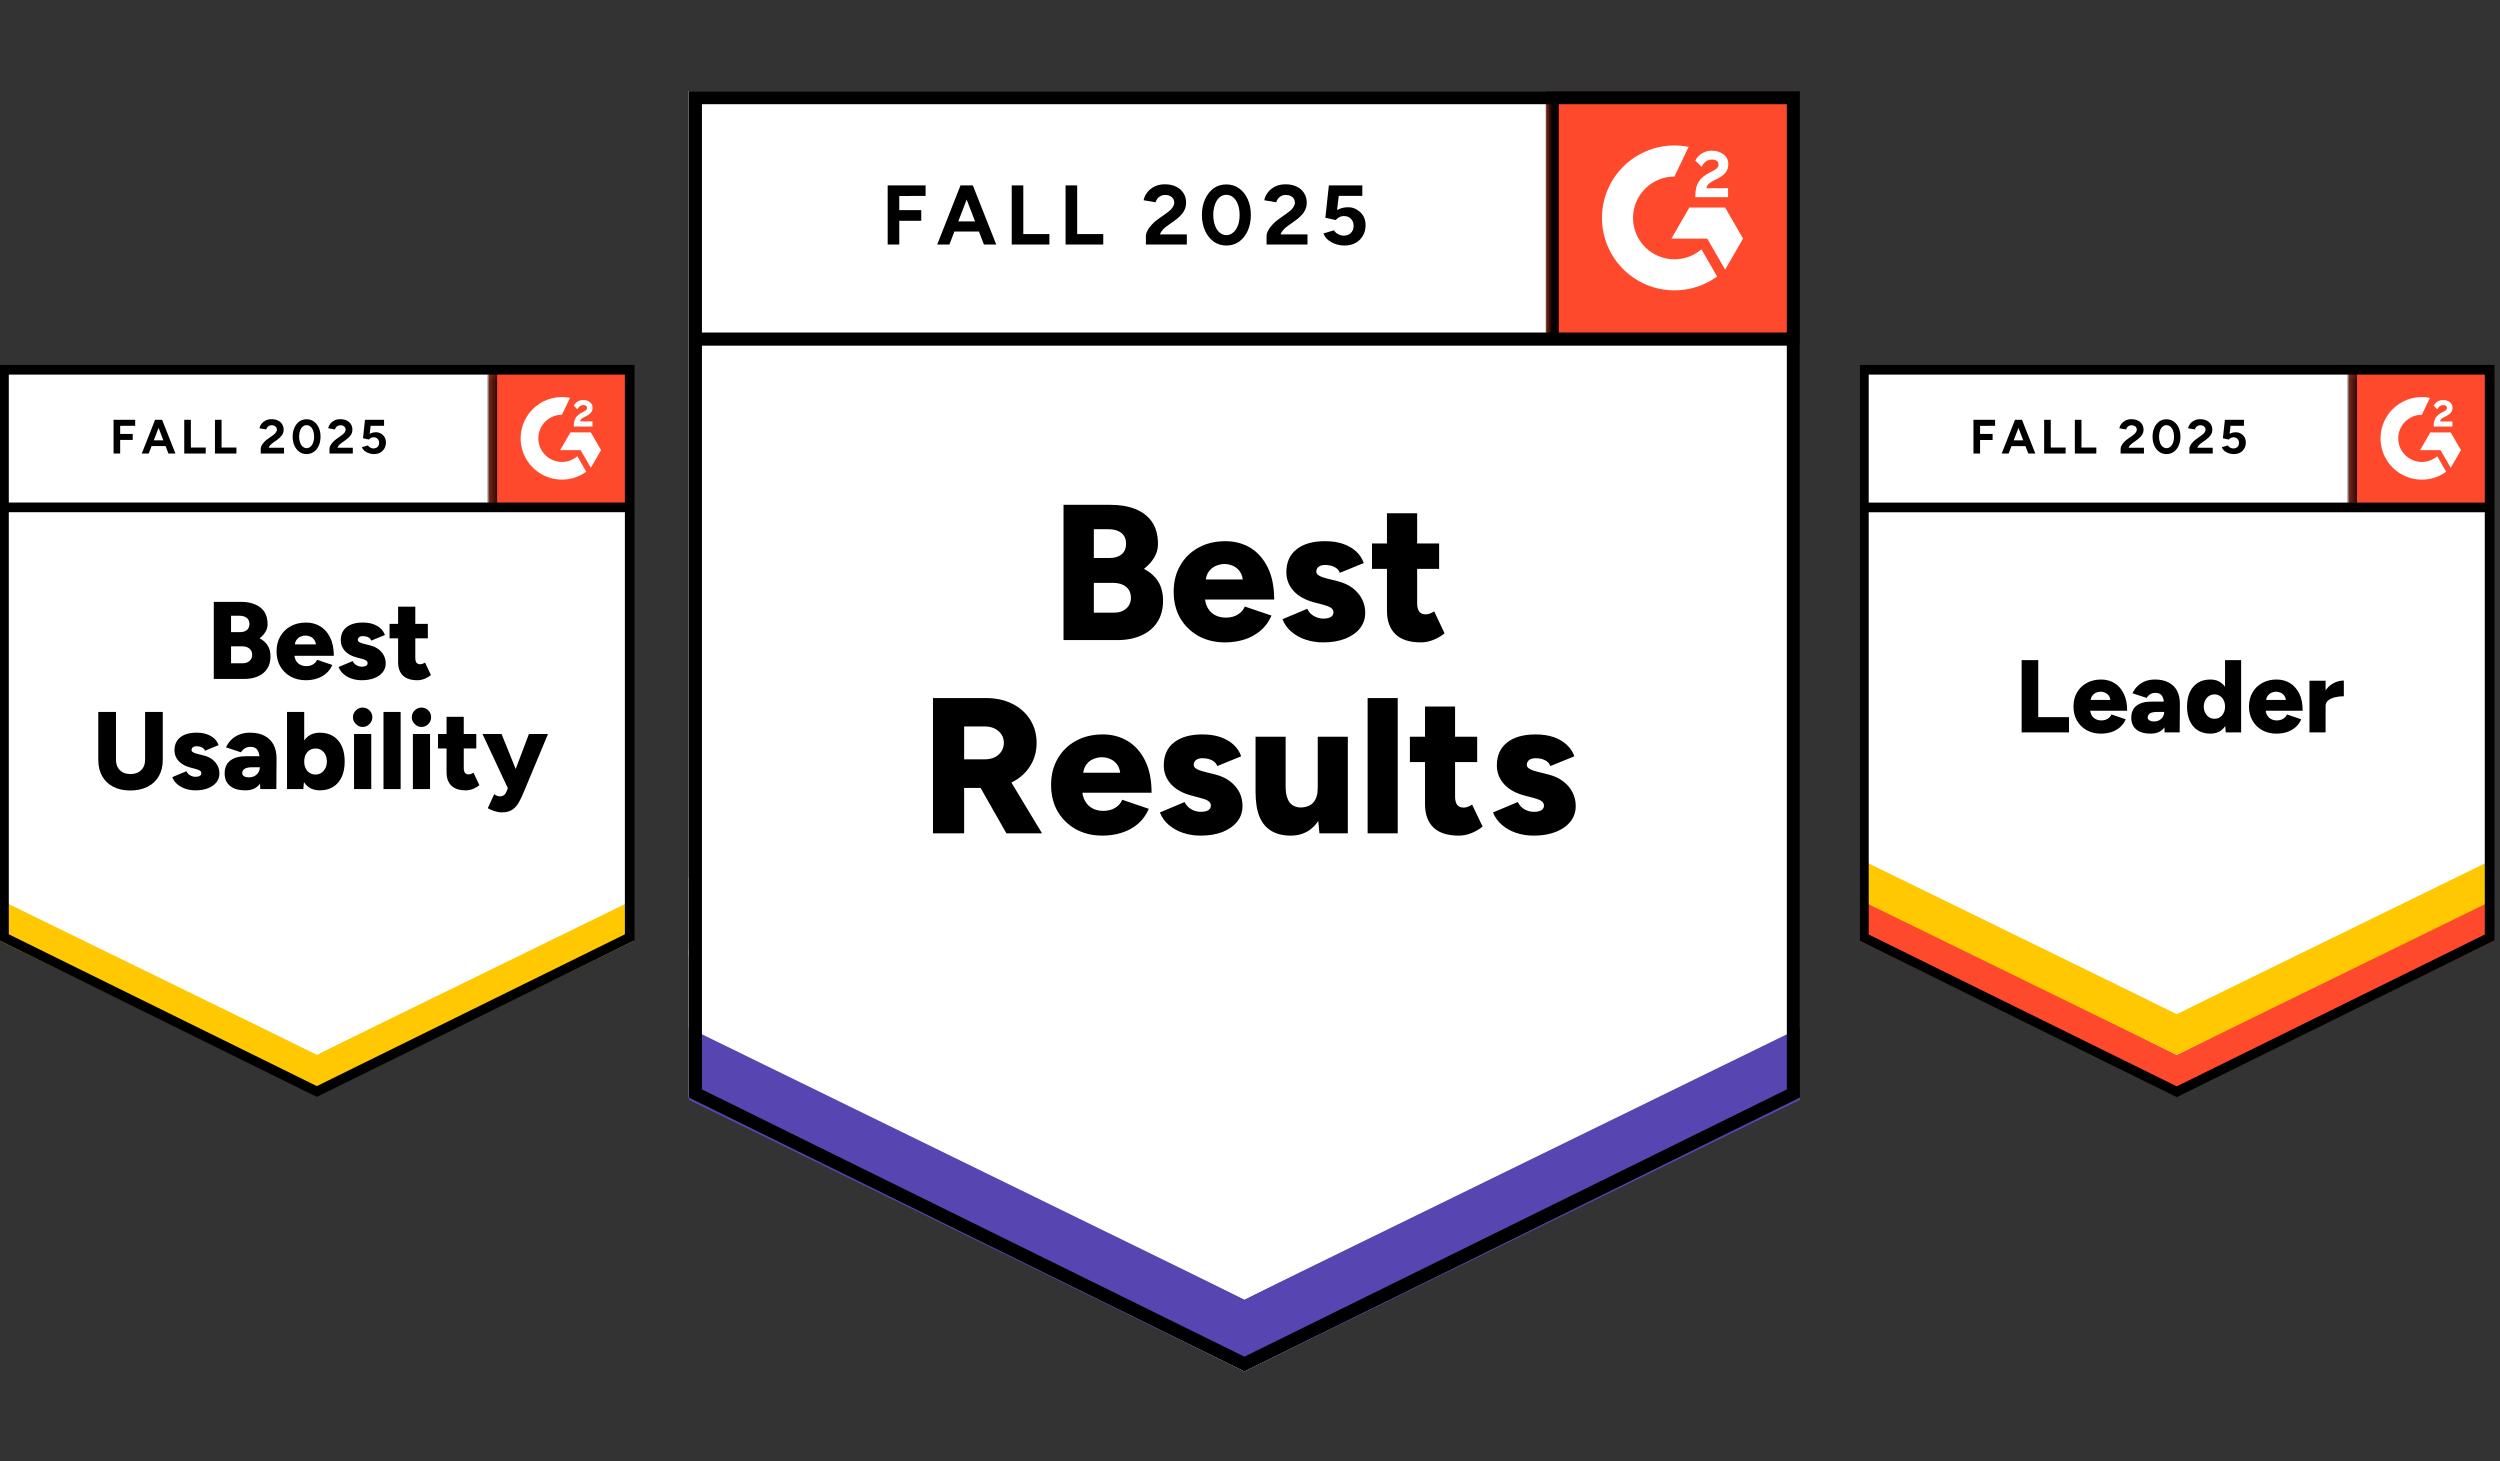 <svg width="207" height="121" viewBox="0 0 207 121" fill="none" xmlns="http://www.w3.org/2000/svg">
<rect x="0" y="0" width="207" height="121" fill="#333333" stroke="none"/>
<g clip-path="url(#clip0_84_155)">
<path d="M0.02 77.801L26.235 90.718L52.45 77.801V30.31H0.02V77.801Z" fill="white"/>
<path d="M0.02 77.801L26.235 90.718L52.45 77.801V30.31H0.02V77.801Z" fill="white"/>
<path d="M9.403 37.551V34.759H11.193V35.255L9.95 35.26V35.927H10.988V36.429H9.95V37.551H9.403ZM13.945 37.551L12.874 34.759H13.421L14.527 37.551H13.945ZM11.74 37.551L12.84 34.759H13.387L12.315 37.551H11.74ZM12.258 36.936V36.457H14.008V36.936H12.258ZM15.256 37.551V34.759H15.803V37.056H17.034V37.551H15.256ZM17.798 37.551V34.759H18.345V37.056H19.576V37.551H17.798ZM21.587 37.551V37.147C21.587 37.071 21.612 36.987 21.662 36.896C21.707 36.801 21.774 36.708 21.861 36.617C21.945 36.522 22.043 36.434 22.157 36.355L22.585 36.053C22.642 36.011 22.697 35.965 22.75 35.916C22.799 35.866 22.841 35.811 22.875 35.75C22.91 35.69 22.927 35.633 22.927 35.58C22.927 35.507 22.91 35.445 22.875 35.391C22.841 35.334 22.792 35.291 22.727 35.26C22.666 35.226 22.589 35.209 22.494 35.209C22.414 35.209 22.344 35.226 22.283 35.26C22.218 35.291 22.167 35.333 22.129 35.386C22.087 35.439 22.059 35.496 22.043 35.557L21.479 35.46C21.506 35.327 21.563 35.203 21.65 35.089C21.741 34.975 21.857 34.882 21.998 34.81C22.138 34.742 22.3 34.708 22.482 34.708C22.691 34.708 22.87 34.745 23.018 34.822C23.166 34.894 23.28 34.994 23.36 35.123C23.443 35.253 23.485 35.403 23.485 35.574C23.485 35.745 23.438 35.899 23.343 36.035C23.248 36.168 23.119 36.294 22.955 36.411L22.573 36.685C22.497 36.738 22.431 36.797 22.374 36.862C22.317 36.926 22.275 36.997 22.249 37.073H23.519V37.551H21.587ZM25.389 37.597C25.161 37.597 24.961 37.536 24.79 37.414C24.616 37.289 24.479 37.118 24.38 36.902C24.281 36.685 24.232 36.436 24.232 36.155C24.232 35.874 24.281 35.625 24.38 35.408C24.479 35.192 24.614 35.021 24.785 34.896C24.956 34.774 25.155 34.713 25.383 34.713C25.607 34.713 25.807 34.774 25.981 34.896C26.156 35.021 26.293 35.192 26.392 35.408C26.491 35.625 26.54 35.874 26.54 36.155C26.54 36.436 26.491 36.685 26.392 36.902C26.293 37.118 26.158 37.289 25.987 37.414C25.812 37.536 25.613 37.597 25.389 37.597ZM25.389 37.107C25.506 37.107 25.613 37.065 25.708 36.981C25.803 36.902 25.877 36.789 25.93 36.645C25.983 36.505 26.01 36.341 26.01 36.155C26.01 35.969 25.983 35.804 25.93 35.659C25.877 35.515 25.803 35.403 25.708 35.323C25.613 35.243 25.505 35.203 25.383 35.203C25.261 35.203 25.155 35.243 25.064 35.323C24.969 35.403 24.897 35.515 24.847 35.659C24.794 35.804 24.767 35.969 24.767 36.155C24.767 36.341 24.794 36.505 24.847 36.645C24.897 36.789 24.969 36.902 25.064 36.981C25.159 37.065 25.267 37.107 25.389 37.107ZM27.281 37.551V37.147C27.281 37.071 27.305 36.987 27.355 36.896C27.4 36.801 27.467 36.708 27.554 36.617C27.638 36.522 27.737 36.434 27.851 36.355L28.272 36.053C28.333 36.011 28.39 35.965 28.443 35.916C28.493 35.866 28.535 35.811 28.569 35.75C28.603 35.69 28.62 35.633 28.62 35.58C28.62 35.507 28.603 35.445 28.569 35.391C28.535 35.334 28.485 35.291 28.421 35.26C28.36 35.226 28.282 35.209 28.187 35.209C28.107 35.209 28.037 35.226 27.976 35.26C27.911 35.291 27.86 35.333 27.822 35.386C27.78 35.439 27.752 35.496 27.737 35.557L27.172 35.46C27.199 35.327 27.256 35.203 27.343 35.089C27.431 34.975 27.547 34.882 27.691 34.81C27.832 34.742 27.993 34.708 28.175 34.708C28.384 34.708 28.563 34.745 28.711 34.822C28.859 34.894 28.973 34.994 29.053 35.123C29.137 35.253 29.178 35.403 29.178 35.574C29.178 35.745 29.131 35.899 29.036 36.035C28.941 36.168 28.812 36.294 28.648 36.411L28.267 36.685C28.191 36.738 28.124 36.797 28.067 36.862C28.01 36.926 27.968 36.997 27.942 37.073H29.213V37.551H27.281ZM30.956 37.597C30.827 37.597 30.696 37.576 30.563 37.534C30.43 37.492 30.309 37.43 30.199 37.346C30.092 37.259 30.014 37.152 29.965 37.027L30.461 36.879C30.518 36.966 30.588 37.029 30.672 37.067C30.751 37.109 30.835 37.13 30.922 37.13C31.063 37.13 31.175 37.088 31.259 37.004C31.346 36.921 31.39 36.809 31.39 36.668C31.39 36.535 31.348 36.425 31.264 36.337C31.181 36.25 31.07 36.206 30.934 36.206C30.85 36.206 30.774 36.225 30.706 36.263C30.637 36.301 30.584 36.345 30.546 36.394L30.056 36.286L30.221 34.759H31.8V35.255H30.689L30.609 35.921C30.681 35.883 30.761 35.851 30.848 35.825C30.936 35.802 31.031 35.79 31.133 35.79C31.285 35.79 31.422 35.828 31.544 35.904C31.669 35.977 31.77 36.075 31.846 36.201C31.918 36.326 31.954 36.472 31.954 36.639C31.954 36.829 31.91 36.997 31.823 37.141C31.739 37.285 31.623 37.397 31.475 37.477C31.327 37.557 31.154 37.597 30.956 37.597Z" fill="black"/>
<path d="M17.701 56.215V49.832H19.935C20.372 49.832 20.757 49.898 21.092 50.032C21.426 50.164 21.688 50.368 21.878 50.641C22.064 50.915 22.157 51.263 22.157 51.684C22.157 51.908 22.099 52.119 21.981 52.317C21.863 52.514 21.701 52.693 21.496 52.852C21.785 53.004 22.007 53.202 22.163 53.445C22.319 53.692 22.397 53.996 22.397 54.357C22.397 54.756 22.306 55.094 22.123 55.371C21.941 55.649 21.688 55.858 21.365 55.998C21.042 56.143 20.666 56.215 20.237 56.215H17.701ZM19.131 54.921H20.072C20.322 54.921 20.52 54.855 20.664 54.722C20.809 54.593 20.881 54.425 20.881 54.22C20.881 54 20.805 53.827 20.653 53.702C20.501 53.576 20.292 53.514 20.026 53.514H19.131V54.921ZM19.131 52.34H19.889C20.121 52.34 20.307 52.281 20.448 52.163C20.584 52.045 20.653 51.88 20.653 51.667C20.653 51.447 20.579 51.278 20.431 51.16C20.282 51.042 20.083 50.983 19.832 50.983H19.131V52.34ZM25.326 56.323C24.851 56.323 24.431 56.222 24.067 56.021C23.702 55.816 23.415 55.535 23.206 55.178C23.001 54.817 22.898 54.403 22.898 53.935C22.898 53.46 23.003 53.044 23.212 52.687C23.421 52.326 23.707 52.047 24.072 51.849C24.437 51.648 24.861 51.547 25.343 51.547C25.772 51.547 26.162 51.65 26.511 51.855C26.857 52.064 27.131 52.372 27.332 52.778C27.537 53.185 27.64 53.692 27.64 54.3H24.209L24.369 54.129C24.369 54.334 24.41 54.517 24.494 54.676C24.578 54.832 24.695 54.952 24.847 55.035C24.999 55.115 25.17 55.155 25.36 55.155C25.584 55.155 25.774 55.105 25.93 55.007C26.086 54.908 26.194 54.782 26.255 54.63L27.514 55.058C27.393 55.343 27.22 55.58 26.996 55.77C26.775 55.956 26.523 56.095 26.238 56.186C25.949 56.278 25.645 56.323 25.326 56.323ZM24.403 53.536L24.255 53.354H26.3L26.169 53.536C26.169 53.308 26.124 53.128 26.033 52.995C25.942 52.862 25.829 52.767 25.697 52.71C25.564 52.653 25.43 52.624 25.297 52.624C25.165 52.624 25.03 52.653 24.893 52.71C24.756 52.767 24.64 52.862 24.545 52.995C24.45 53.128 24.403 53.308 24.403 53.536ZM29.953 56.323C29.657 56.323 29.38 56.279 29.122 56.192C28.863 56.105 28.639 55.979 28.449 55.816C28.263 55.656 28.124 55.461 28.033 55.229L29.201 54.739C29.277 54.895 29.386 55.011 29.526 55.086C29.667 55.162 29.809 55.2 29.953 55.2C30.105 55.2 30.225 55.176 30.313 55.126C30.396 55.073 30.438 55.001 30.438 54.91C30.438 54.815 30.394 54.739 30.307 54.682C30.22 54.629 30.094 54.581 29.931 54.539L29.538 54.437C29.112 54.327 28.785 54.146 28.557 53.895C28.329 53.641 28.215 53.346 28.215 53.012C28.215 52.545 28.377 52.184 28.7 51.929C29.019 51.675 29.465 51.547 30.039 51.547C30.362 51.547 30.645 51.589 30.888 51.673C31.135 51.76 31.342 51.88 31.509 52.032C31.677 52.188 31.796 52.37 31.868 52.579L30.74 53.041C30.698 52.919 30.611 52.826 30.478 52.761C30.349 52.7 30.204 52.67 30.045 52.67C29.912 52.67 29.809 52.699 29.737 52.756C29.665 52.813 29.629 52.891 29.629 52.989C29.629 53.061 29.672 53.122 29.76 53.172C29.847 53.225 29.976 53.272 30.147 53.314L30.632 53.434C30.917 53.506 31.156 53.616 31.35 53.764C31.544 53.916 31.69 54.091 31.789 54.289C31.887 54.486 31.937 54.697 31.937 54.921C31.937 55.206 31.853 55.453 31.686 55.662C31.519 55.871 31.285 56.034 30.985 56.152C30.689 56.266 30.345 56.323 29.953 56.323ZM34.57 56.323C34.03 56.323 33.627 56.194 33.361 55.936C33.096 55.677 32.963 55.309 32.963 54.83V50.231H34.387V54.471C34.387 54.653 34.422 54.788 34.49 54.876C34.554 54.959 34.657 55.001 34.798 55.001C34.851 55.001 34.915 54.988 34.991 54.961C35.064 54.934 35.13 54.9 35.191 54.858L35.681 55.896C35.537 56.017 35.362 56.12 35.157 56.203C34.955 56.283 34.76 56.323 34.57 56.323ZM32.256 52.852V51.656H35.425V52.852H32.256ZM10.788 65.453C10.241 65.453 9.768 65.348 9.369 65.139C8.974 64.934 8.67 64.642 8.457 64.262C8.244 63.882 8.138 63.43 8.138 62.905V58.95H9.603V62.905C9.603 63.148 9.652 63.359 9.751 63.538C9.846 63.713 9.985 63.849 10.167 63.948C10.345 64.043 10.558 64.091 10.805 64.091C11.048 64.091 11.261 64.043 11.443 63.948C11.626 63.849 11.766 63.713 11.865 63.538C11.964 63.359 12.013 63.148 12.013 62.905V58.95H13.478V62.905C13.478 63.43 13.37 63.882 13.153 64.262C12.94 64.642 12.631 64.934 12.224 65.139C11.822 65.348 11.343 65.453 10.788 65.453ZM16.185 65.441C15.889 65.441 15.611 65.398 15.353 65.31C15.095 65.223 14.87 65.098 14.68 64.934C14.494 64.775 14.356 64.579 14.264 64.347L15.433 63.857C15.509 64.013 15.617 64.129 15.758 64.205C15.898 64.281 16.041 64.319 16.185 64.319C16.337 64.319 16.457 64.294 16.544 64.245C16.628 64.191 16.669 64.119 16.669 64.028C16.669 63.933 16.626 63.857 16.538 63.8C16.451 63.747 16.326 63.699 16.162 63.658L15.769 63.555C15.343 63.445 15.017 63.264 14.789 63.014C14.561 62.759 14.447 62.465 14.447 62.13C14.447 61.663 14.608 61.302 14.931 61.047C15.25 60.793 15.697 60.666 16.27 60.666C16.593 60.666 16.876 60.708 17.12 60.791C17.366 60.878 17.574 60.998 17.741 61.15C17.908 61.306 18.028 61.488 18.1 61.697L16.971 62.159C16.93 62.037 16.842 61.944 16.709 61.88C16.58 61.819 16.436 61.788 16.276 61.788C16.143 61.788 16.041 61.817 15.968 61.874C15.896 61.931 15.86 62.009 15.86 62.108C15.86 62.18 15.904 62.24 15.991 62.29C16.079 62.343 16.208 62.391 16.379 62.432L16.863 62.552C17.148 62.624 17.387 62.734 17.581 62.883C17.775 63.035 17.921 63.209 18.02 63.407C18.119 63.604 18.168 63.815 18.168 64.04C18.168 64.324 18.085 64.571 17.917 64.78C17.75 64.989 17.517 65.153 17.216 65.27C16.92 65.384 16.576 65.441 16.185 65.441ZM21.548 65.333L21.513 64.347V63.065C21.513 62.822 21.492 62.609 21.451 62.427C21.405 62.244 21.329 62.1 21.223 61.993C21.113 61.891 20.947 61.84 20.727 61.84C20.556 61.84 20.408 61.88 20.282 61.959C20.153 62.039 20.043 62.149 19.952 62.29L18.715 61.88C18.818 61.652 18.958 61.446 19.137 61.264C19.316 61.082 19.536 60.937 19.798 60.831C20.06 60.721 20.364 60.666 20.71 60.666C21.185 60.666 21.586 60.753 21.912 60.928C22.243 61.106 22.49 61.353 22.653 61.669C22.817 61.984 22.898 62.358 22.898 62.791L22.881 65.333H21.548ZM20.311 65.441C19.768 65.441 19.348 65.32 19.052 65.077C18.751 64.834 18.601 64.49 18.601 64.045C18.601 63.566 18.757 63.209 19.069 62.974C19.38 62.734 19.815 62.615 20.374 62.615H21.622V63.527H20.909C20.605 63.527 20.387 63.57 20.254 63.658C20.121 63.741 20.055 63.859 20.055 64.011C20.055 64.121 20.104 64.209 20.203 64.273C20.305 64.334 20.444 64.364 20.619 64.364C20.794 64.364 20.949 64.326 21.086 64.25C21.219 64.174 21.323 64.074 21.399 63.948C21.475 63.819 21.513 63.678 21.513 63.527H21.867C21.867 64.134 21.739 64.606 21.485 64.94C21.23 65.274 20.839 65.441 20.311 65.441ZM23.765 65.333V58.95H25.189V64.484L25.115 65.333H23.765ZM26.483 65.441C26.107 65.441 25.79 65.346 25.531 65.156C25.277 64.963 25.087 64.687 24.961 64.33C24.832 63.973 24.767 63.547 24.767 63.053C24.767 62.556 24.832 62.128 24.961 61.771C25.087 61.418 25.277 61.144 25.531 60.951C25.79 60.761 26.107 60.666 26.483 60.666C26.908 60.666 27.275 60.761 27.583 60.951C27.894 61.144 28.132 61.418 28.295 61.771C28.459 62.128 28.54 62.556 28.54 63.053C28.54 63.547 28.459 63.973 28.295 64.33C28.132 64.687 27.894 64.963 27.583 65.156C27.275 65.346 26.908 65.441 26.483 65.441ZM26.118 64.131C26.3 64.131 26.462 64.085 26.603 63.994C26.739 63.903 26.851 63.775 26.939 63.612C27.022 63.453 27.064 63.266 27.064 63.053C27.064 62.841 27.024 62.655 26.945 62.495C26.869 62.332 26.758 62.204 26.614 62.113C26.47 62.022 26.306 61.976 26.124 61.976C25.942 61.976 25.78 62.022 25.64 62.113C25.495 62.204 25.383 62.332 25.303 62.495C25.227 62.662 25.189 62.848 25.189 63.053C25.189 63.266 25.227 63.453 25.303 63.612C25.383 63.775 25.493 63.903 25.634 63.994C25.774 64.085 25.936 64.131 26.118 64.131ZM29.315 65.333V60.774H30.74V65.333H29.315ZM30.028 60.193C29.815 60.193 29.629 60.111 29.469 59.948C29.306 59.788 29.224 59.602 29.224 59.389C29.224 59.165 29.306 58.975 29.469 58.819C29.629 58.663 29.815 58.586 30.028 58.586C30.248 58.586 30.436 58.663 30.592 58.819C30.751 58.975 30.831 59.165 30.831 59.389C30.831 59.602 30.751 59.788 30.592 59.948C30.436 60.111 30.248 60.193 30.028 60.193ZM31.754 65.333V58.95H33.173V65.333H31.754ZM34.188 65.333V60.774H35.607V65.333H34.188ZM34.9 60.193C34.688 60.193 34.499 60.111 34.336 59.948C34.176 59.788 34.097 59.602 34.097 59.389C34.097 59.165 34.176 58.975 34.336 58.819C34.499 58.663 34.688 58.586 34.9 58.586C35.117 58.586 35.305 58.663 35.464 58.819C35.62 58.975 35.698 59.165 35.698 59.389C35.698 59.602 35.62 59.788 35.464 59.948C35.305 60.111 35.117 60.193 34.9 60.193ZM38.582 65.441C38.042 65.441 37.639 65.312 37.373 65.054C37.108 64.796 36.975 64.427 36.975 63.948V59.349H38.399V63.589C38.399 63.772 38.434 63.907 38.502 63.994C38.566 64.077 38.669 64.119 38.81 64.119C38.863 64.119 38.928 64.106 39.003 64.079C39.076 64.053 39.142 64.019 39.203 63.977L39.693 65.014C39.549 65.135 39.374 65.238 39.169 65.322C38.967 65.401 38.772 65.441 38.582 65.441ZM36.268 61.971V60.774H39.437V61.971H36.268ZM41.545 67.265C41.351 67.265 41.146 67.229 40.93 67.157C40.713 67.085 40.533 67.005 40.388 66.917L40.918 65.76C41.002 65.821 41.085 65.867 41.169 65.897C41.249 65.928 41.323 65.943 41.391 65.943C41.505 65.943 41.608 65.914 41.699 65.857C41.79 65.8 41.864 65.707 41.921 65.578L42.457 64.313L43.796 60.774H45.375L43.357 65.607C43.224 65.933 43.086 66.222 42.941 66.473C42.793 66.724 42.613 66.917 42.4 67.054C42.183 67.195 41.898 67.265 41.545 67.265ZM42.081 65.333L39.95 60.774H41.528L42.959 64.313L43.443 65.333H42.081Z" fill="black"/>
<path d="M40.482 30.31H52.45V42.277H40.482V30.31Z" fill="#FF492C"/>
<mask id="mask0_84_155" style="mask-type:luminance" maskUnits="userSpaceOnUse" x="40" y="30" width="13" height="13">
<path d="M40.482 30.31H52.45V42.277H40.482V30.31Z" fill="white"/>
</mask>
<g mask="url(#mask0_84_155)">
<path fill-rule="evenodd" clip-rule="evenodd" d="M49.06 34.892H48.037C48.065 34.732 48.164 34.643 48.364 34.541L48.553 34.446C48.89 34.273 49.069 34.079 49.069 33.762C49.073 33.67 49.053 33.579 49.013 33.497C48.972 33.414 48.912 33.343 48.837 33.29C48.686 33.176 48.501 33.12 48.288 33.12C48.122 33.118 47.96 33.164 47.821 33.253C47.687 33.332 47.579 33.449 47.512 33.589L47.808 33.885C47.923 33.654 48.09 33.54 48.309 33.54C48.494 33.54 48.609 33.635 48.609 33.768C48.609 33.879 48.553 33.971 48.34 34.079L48.22 34.137C47.957 34.27 47.775 34.421 47.67 34.593C47.564 34.763 47.512 34.982 47.512 35.244V35.315H49.06V34.893V34.892ZM48.92 35.804H47.23L46.385 37.269H48.075L48.92 38.734L49.766 37.269L48.92 35.804Z" fill="white"/>
<path fill-rule="evenodd" clip-rule="evenodd" d="M46.528 38.248C46.01 38.247 45.513 38.041 45.147 37.675C44.781 37.309 44.574 36.812 44.574 36.294C44.575 35.776 44.781 35.279 45.147 34.913C45.514 34.547 46.01 34.341 46.528 34.341L47.197 32.941C46.701 32.842 46.19 32.854 45.699 32.977C45.208 33.099 44.751 33.329 44.359 33.65C43.968 33.971 43.653 34.374 43.437 34.831C43.22 35.289 43.108 35.788 43.108 36.294C43.108 36.743 43.196 37.188 43.368 37.603C43.54 38.017 43.792 38.394 44.11 38.712C44.428 39.029 44.805 39.281 45.219 39.453C45.635 39.625 46.079 39.713 46.528 39.713C47.252 39.714 47.958 39.484 48.543 39.057L47.802 37.774C47.448 38.08 46.996 38.248 46.528 38.248Z" fill="white"/>
<path d="M40.761 30.689V42.012" stroke="black" stroke-width="0.8"/>
</g>
<path d="M0.02 77.907V74.203L26.235 87.334L52.45 74.203V77.907L26.235 90.718L0.02 77.907Z" fill="#FFC800"/>
<path d="M0.02 74.514V70.81L26.235 83.941L52.45 70.81V74.514L26.235 87.325L0.02 74.514Z" fill="white"/>
<path d="M0.02 71.132V67.427L26.235 80.559L52.45 67.427V71.132L26.235 83.943L0.02 71.132Z" fill="white"/>
<path d="M52.208 42.012H0.376M52.141 77.609L26.235 90.374L0.329 77.609V30.619H52.141V77.609Z" stroke="black" stroke-width="0.8"/>
</g>
<g clip-path="url(#clip1_84_155)">
<path d="M57.035 90.877L103.035 113.543L149.035 90.877V7.543H57.035V90.877Z" fill="white"/>
<path d="M57.035 90.877L103.035 113.543L149.035 90.877V7.543H57.035V90.877Z" fill="white"/>
<path d="M73.5 20.25V15.35H76.64V16.22L74.46 16.23V17.4H76.28V18.28H74.46V20.25H73.5ZM81.47 20.25L79.59 15.35H80.55L82.49 20.25H81.47ZM77.6 20.25L79.53 15.35H80.49L78.61 20.25H77.6ZM78.51 19.17V18.33H81.58V19.17H78.51ZM83.77 20.25V15.35H84.73V19.38H86.89V20.25H83.77ZM88.23 20.25V15.35H89.19V19.38H91.35V20.25H88.23ZM94.88 20.25V19.54C94.88 19.406 94.923 19.26 95.01 19.1C95.09 18.933 95.207 18.77 95.36 18.61C95.507 18.443 95.68 18.29 95.88 18.15L96.63 17.62C96.73 17.546 96.827 17.466 96.92 17.38C97.007 17.293 97.08 17.196 97.14 17.09C97.2 16.983 97.23 16.883 97.23 16.79C97.23 16.663 97.2 16.553 97.14 16.46C97.08 16.36 96.993 16.283 96.88 16.23C96.773 16.17 96.637 16.14 96.47 16.14C96.33 16.14 96.207 16.17 96.1 16.23C95.987 16.283 95.897 16.356 95.83 16.45C95.757 16.543 95.707 16.643 95.68 16.75L94.69 16.58C94.737 16.346 94.837 16.13 94.99 15.93C95.15 15.73 95.353 15.566 95.6 15.44C95.847 15.32 96.13 15.26 96.45 15.26C96.817 15.26 97.13 15.326 97.39 15.46C97.65 15.586 97.85 15.763 97.99 15.99C98.137 16.216 98.21 16.48 98.21 16.78C98.21 17.08 98.127 17.35 97.96 17.59C97.793 17.823 97.567 18.043 97.28 18.25L96.61 18.73C96.477 18.823 96.36 18.926 96.26 19.04C96.16 19.153 96.087 19.276 96.04 19.41H98.27V20.25H94.88ZM101.55 20.33C101.15 20.33 100.8 20.223 100.5 20.01C100.193 19.79 99.953 19.49 99.78 19.11C99.607 18.73 99.52 18.293 99.52 17.8C99.52 17.306 99.607 16.87 99.78 16.49C99.953 16.11 100.19 15.81 100.49 15.59C100.79 15.376 101.14 15.27 101.54 15.27C101.933 15.27 102.283 15.376 102.59 15.59C102.897 15.81 103.137 16.11 103.31 16.49C103.483 16.87 103.57 17.306 103.57 17.8C103.57 18.293 103.483 18.73 103.31 19.11C103.137 19.49 102.9 19.79 102.6 20.01C102.293 20.223 101.943 20.33 101.55 20.33ZM101.55 19.47C101.757 19.47 101.943 19.396 102.11 19.25C102.277 19.11 102.407 18.913 102.5 18.66C102.593 18.413 102.64 18.126 102.64 17.8C102.64 17.473 102.593 17.183 102.5 16.93C102.407 16.676 102.277 16.48 102.11 16.34C101.943 16.2 101.753 16.13 101.54 16.13C101.327 16.13 101.14 16.2 100.98 16.34C100.813 16.48 100.687 16.676 100.6 16.93C100.507 17.183 100.46 17.473 100.46 17.8C100.46 18.126 100.507 18.413 100.6 18.66C100.687 18.913 100.813 19.11 100.98 19.25C101.147 19.396 101.337 19.47 101.55 19.47ZM104.87 20.25V19.54C104.87 19.406 104.913 19.26 105 19.1C105.08 18.933 105.197 18.77 105.35 18.61C105.497 18.443 105.67 18.29 105.87 18.15L106.61 17.62C106.717 17.546 106.817 17.466 106.91 17.38C106.997 17.293 107.07 17.196 107.13 17.09C107.19 16.983 107.22 16.883 107.22 16.79C107.22 16.663 107.19 16.553 107.13 16.46C107.07 16.36 106.983 16.283 106.87 16.23C106.763 16.17 106.627 16.14 106.46 16.14C106.32 16.14 106.197 16.17 106.09 16.23C105.977 16.283 105.887 16.356 105.82 16.45C105.747 16.543 105.697 16.643 105.67 16.75L104.68 16.58C104.727 16.346 104.827 16.13 104.98 15.93C105.133 15.73 105.337 15.566 105.59 15.44C105.837 15.32 106.12 15.26 106.44 15.26C106.807 15.26 107.12 15.326 107.38 15.46C107.64 15.586 107.84 15.763 107.98 15.99C108.127 16.216 108.2 16.48 108.2 16.78C108.2 17.08 108.117 17.35 107.95 17.59C107.783 17.823 107.557 18.043 107.27 18.25L106.6 18.73C106.467 18.823 106.35 18.926 106.25 19.04C106.15 19.153 106.077 19.276 106.03 19.41H108.26V20.25H104.87ZM111.32 20.33C111.093 20.33 110.863 20.293 110.63 20.22C110.397 20.146 110.183 20.036 109.99 19.89C109.803 19.736 109.667 19.55 109.58 19.33L110.45 19.07C110.55 19.223 110.673 19.333 110.82 19.4C110.96 19.473 111.107 19.51 111.26 19.51C111.507 19.51 111.703 19.436 111.85 19.29C112.003 19.143 112.08 18.946 112.08 18.7C112.08 18.466 112.007 18.273 111.86 18.12C111.713 17.966 111.52 17.89 111.28 17.89C111.133 17.89 111 17.923 110.88 17.99C110.76 18.056 110.667 18.133 110.6 18.22L109.74 18.03L110.03 15.35H112.8V16.22H110.85L110.71 17.39C110.837 17.323 110.977 17.266 111.13 17.22C111.283 17.18 111.45 17.16 111.63 17.16C111.897 17.16 112.137 17.226 112.35 17.36C112.57 17.486 112.747 17.66 112.88 17.88C113.007 18.1 113.07 18.356 113.07 18.65C113.07 18.983 112.993 19.276 112.84 19.53C112.693 19.783 112.49 19.98 112.23 20.12C111.97 20.26 111.667 20.33 111.32 20.33Z" fill="black"/>
<path d="M88.06 53V41.8H91.98C92.747 41.8 93.423 41.916 94.01 42.15C94.597 42.383 95.057 42.74 95.39 43.22C95.717 43.7 95.88 44.31 95.88 45.05C95.88 45.443 95.777 45.813 95.57 46.16C95.363 46.507 95.08 46.82 94.72 47.1C95.227 47.367 95.617 47.713 95.89 48.14C96.163 48.573 96.3 49.106 96.3 49.74C96.3 50.44 96.14 51.033 95.82 51.52C95.5 52.007 95.057 52.373 94.49 52.62C93.923 52.873 93.263 53 92.51 53H88.06ZM90.57 50.73H92.22C92.66 50.73 93.007 50.613 93.26 50.38C93.513 50.153 93.64 49.86 93.64 49.5C93.64 49.113 93.507 48.81 93.24 48.59C92.973 48.37 92.607 48.26 92.14 48.26H90.57V50.73ZM90.57 46.2H91.9C92.307 46.2 92.633 46.096 92.88 45.89C93.12 45.683 93.24 45.393 93.24 45.02C93.24 44.633 93.11 44.337 92.85 44.13C92.59 43.923 92.24 43.82 91.8 43.82H90.57V46.2ZM101.44 53.19C100.607 53.19 99.87 53.013 99.23 52.66C98.59 52.3 98.087 51.806 97.72 51.18C97.36 50.547 97.18 49.82 97.18 49C97.18 48.166 97.363 47.437 97.73 46.81C98.097 46.176 98.6 45.687 99.24 45.34C99.88 44.986 100.623 44.81 101.47 44.81C102.223 44.81 102.907 44.99 103.52 45.35C104.127 45.717 104.607 46.257 104.96 46.97C105.32 47.683 105.5 48.573 105.5 49.64H99.48L99.76 49.34C99.76 49.7 99.833 50.02 99.98 50.3C100.127 50.573 100.333 50.783 100.6 50.93C100.867 51.07 101.167 51.14 101.5 51.14C101.893 51.14 102.227 51.053 102.5 50.88C102.773 50.706 102.963 50.486 103.07 50.22L105.28 50.97C105.067 51.47 104.763 51.886 104.37 52.22C103.983 52.547 103.54 52.79 103.04 52.95C102.533 53.11 102 53.19 101.44 53.19ZM99.82 48.3L99.56 47.98H103.15L102.92 48.3C102.92 47.9 102.84 47.583 102.68 47.35C102.52 47.117 102.323 46.95 102.09 46.85C101.857 46.75 101.623 46.7 101.39 46.7C101.157 46.7 100.92 46.75 100.68 46.85C100.44 46.95 100.237 47.117 100.07 47.35C99.903 47.583 99.82 47.9 99.82 48.3ZM109.56 53.19C109.04 53.19 108.553 53.113 108.1 52.96C107.647 52.806 107.253 52.587 106.92 52.3C106.593 52.02 106.35 51.676 106.19 51.27L108.24 50.41C108.373 50.683 108.563 50.886 108.81 51.02C109.057 51.153 109.307 51.22 109.56 51.22C109.827 51.22 110.037 51.176 110.19 51.09C110.337 50.996 110.41 50.87 110.41 50.71C110.41 50.543 110.333 50.41 110.18 50.31C110.027 50.217 109.807 50.133 109.52 50.06L108.83 49.88C108.083 49.687 107.51 49.37 107.11 48.93C106.71 48.483 106.51 47.967 106.51 47.38C106.51 46.56 106.793 45.926 107.36 45.48C107.92 45.033 108.703 44.81 109.71 44.81C110.277 44.81 110.773 44.883 111.2 45.03C111.633 45.183 111.997 45.393 112.29 45.66C112.583 45.933 112.793 46.253 112.92 46.62L110.94 47.43C110.867 47.217 110.713 47.053 110.48 46.94C110.253 46.833 110 46.78 109.72 46.78C109.487 46.78 109.307 46.83 109.18 46.93C109.053 47.03 108.99 47.166 108.99 47.34C108.99 47.467 109.067 47.573 109.22 47.66C109.373 47.753 109.6 47.837 109.9 47.91L110.75 48.12C111.25 48.246 111.67 48.44 112.01 48.7C112.35 48.967 112.607 49.273 112.78 49.62C112.953 49.967 113.04 50.337 113.04 50.73C113.04 51.23 112.893 51.663 112.6 52.03C112.307 52.397 111.897 52.683 111.37 52.89C110.85 53.09 110.247 53.19 109.56 53.19ZM117.66 53.19C116.713 53.19 116.007 52.963 115.54 52.51C115.073 52.056 114.84 51.41 114.84 50.57V42.5H117.34V49.94C117.34 50.26 117.4 50.496 117.52 50.65C117.633 50.797 117.813 50.87 118.06 50.87C118.153 50.87 118.267 50.846 118.4 50.8C118.527 50.753 118.643 50.693 118.75 50.62L119.61 52.44C119.357 52.653 119.05 52.833 118.69 52.98C118.337 53.12 117.993 53.19 117.66 53.19ZM113.6 47.1V45H119.16V47.1H113.6ZM77.25 69V57.8H81.65C82.463 57.8 83.183 57.956 83.81 58.27C84.443 58.583 84.937 59.02 85.29 59.58C85.65 60.14 85.83 60.783 85.83 61.51C85.83 62.236 85.647 62.883 85.28 63.45C84.92 64.016 84.423 64.457 83.79 64.77C83.157 65.083 82.427 65.24 81.6 65.24H79.83V69H77.25ZM83.33 69L80.8 64.55L82.74 63.13L86.28 69H83.33ZM79.83 62.87H81.57C81.87 62.87 82.137 62.813 82.37 62.7C82.603 62.58 82.787 62.416 82.92 62.21C83.053 62.003 83.12 61.77 83.12 61.51C83.12 61.117 82.973 60.793 82.68 60.54C82.387 60.28 82 60.15 81.52 60.15H79.83V62.87ZM91.28 69.19C90.453 69.19 89.72 69.013 89.08 68.66C88.44 68.3 87.937 67.806 87.57 67.18C87.21 66.546 87.03 65.82 87.03 65C87.03 64.166 87.213 63.437 87.58 62.81C87.947 62.176 88.45 61.687 89.09 61.34C89.73 60.986 90.473 60.81 91.32 60.81C92.073 60.81 92.753 60.99 93.36 61.35C93.973 61.717 94.457 62.257 94.81 62.97C95.17 63.683 95.35 64.573 95.35 65.64H89.33L89.6 65.34C89.6 65.7 89.677 66.02 89.83 66.3C89.977 66.573 90.183 66.783 90.45 66.93C90.717 67.07 91.017 67.14 91.35 67.14C91.743 67.14 92.077 67.053 92.35 66.88C92.623 66.707 92.813 66.487 92.92 66.22L95.12 66.97C94.907 67.47 94.607 67.886 94.22 68.22C93.833 68.546 93.387 68.79 92.88 68.95C92.38 69.11 91.847 69.19 91.28 69.19ZM89.67 64.3L89.41 63.98H93L92.77 64.3C92.77 63.9 92.69 63.583 92.53 63.35C92.37 63.117 92.173 62.95 91.94 62.85C91.707 62.75 91.473 62.7 91.24 62.7C91 62.7 90.76 62.75 90.52 62.85C90.28 62.95 90.08 63.117 89.92 63.35C89.753 63.583 89.67 63.9 89.67 64.3ZM99.41 69.19C98.89 69.19 98.403 69.113 97.95 68.96C97.497 68.806 97.103 68.587 96.77 68.3C96.443 68.02 96.2 67.677 96.04 67.27L98.08 66.41C98.22 66.683 98.413 66.886 98.66 67.02C98.907 67.153 99.157 67.22 99.41 67.22C99.677 67.22 99.887 67.177 100.04 67.09C100.187 66.996 100.26 66.87 100.26 66.71C100.26 66.543 100.183 66.41 100.03 66.31C99.877 66.216 99.653 66.133 99.36 66.06L98.68 65.88C97.933 65.686 97.36 65.37 96.96 64.93C96.56 64.483 96.36 63.967 96.36 63.38C96.36 62.56 96.64 61.926 97.2 61.48C97.767 61.033 98.553 60.81 99.56 60.81C100.12 60.81 100.617 60.883 101.05 61.03C101.483 61.183 101.847 61.393 102.14 61.66C102.433 61.933 102.643 62.253 102.77 62.62L100.79 63.43C100.717 63.217 100.563 63.053 100.33 62.94C100.103 62.833 99.85 62.78 99.57 62.78C99.337 62.78 99.157 62.83 99.03 62.93C98.903 63.03 98.84 63.166 98.84 63.34C98.84 63.467 98.917 63.573 99.07 63.66C99.223 63.753 99.45 63.837 99.75 63.91L100.6 64.12C101.1 64.246 101.52 64.44 101.86 64.7C102.2 64.966 102.457 65.273 102.63 65.62C102.797 65.966 102.88 66.337 102.88 66.73C102.88 67.23 102.733 67.663 102.44 68.03C102.147 68.397 101.74 68.683 101.22 68.89C100.7 69.09 100.097 69.19 99.41 69.19ZM109.25 69L109.11 67.53V61H111.6V69H109.25ZM103.96 65.1V61H106.45V65.1H103.96ZM106.45 65.1C106.45 65.513 106.5 65.847 106.6 66.1C106.693 66.36 106.83 66.546 107.01 66.66C107.19 66.78 107.403 66.847 107.65 66.86C108.13 66.86 108.493 66.723 108.74 66.45C108.987 66.177 109.11 65.766 109.11 65.22H109.86C109.86 66.067 109.733 66.787 109.48 67.38C109.22 67.966 108.87 68.416 108.43 68.73C107.983 69.037 107.467 69.19 106.88 69.19C106.24 69.19 105.703 69.06 105.27 68.8C104.83 68.54 104.5 68.143 104.28 67.61C104.067 67.076 103.96 66.393 103.96 65.56V65.1H106.45ZM113.24 69V57.8H115.73V69H113.24ZM120.8 69.19C119.853 69.19 119.147 68.963 118.68 68.51C118.22 68.056 117.99 67.41 117.99 66.57V58.5H120.48V65.94C120.48 66.26 120.54 66.496 120.66 66.65C120.78 66.796 120.96 66.87 121.2 66.87C121.3 66.87 121.413 66.847 121.54 66.8C121.667 66.753 121.783 66.693 121.89 66.62L122.76 68.44C122.5 68.653 122.193 68.833 121.84 68.98C121.48 69.12 121.133 69.19 120.8 69.19ZM116.74 63.1V61H122.31V63.1H116.74ZM127 69.19C126.473 69.19 125.983 69.113 125.53 68.96C125.077 68.806 124.687 68.587 124.36 68.3C124.027 68.02 123.78 67.677 123.62 67.27L125.67 66.41C125.81 66.683 126 66.886 126.24 67.02C126.487 67.153 126.74 67.22 127 67.22C127.267 67.22 127.473 67.177 127.62 67.09C127.767 66.996 127.84 66.87 127.84 66.71C127.84 66.543 127.763 66.41 127.61 66.31C127.457 66.216 127.237 66.133 126.95 66.06L126.26 65.88C125.513 65.686 124.94 65.37 124.54 64.93C124.14 64.483 123.94 63.967 123.94 63.38C123.94 62.56 124.223 61.926 124.79 61.48C125.357 61.033 126.14 60.81 127.14 60.81C127.707 60.81 128.207 60.883 128.64 61.03C129.067 61.183 129.427 61.393 129.72 61.66C130.013 61.933 130.227 62.253 130.36 62.62L128.37 63.43C128.297 63.217 128.147 63.053 127.92 62.94C127.687 62.833 127.433 62.78 127.16 62.78C126.92 62.78 126.737 62.83 126.61 62.93C126.483 63.03 126.42 63.166 126.42 63.34C126.42 63.467 126.497 63.573 126.65 63.66C126.803 63.753 127.03 63.837 127.33 63.91L128.18 64.12C128.68 64.246 129.1 64.44 129.44 64.7C129.787 64.966 130.043 65.273 130.21 65.62C130.383 65.966 130.47 66.337 130.47 66.73C130.47 67.23 130.323 67.663 130.03 68.03C129.737 68.397 129.327 68.683 128.8 68.89C128.28 69.09 127.68 69.19 127 69.19Z" fill="black"/>
<path d="M128.035 7.543H149.035V28.543H128.035V7.543Z" fill="#FF492C"/>
<mask id="mask1_84_155" style="mask-type:luminance" maskUnits="userSpaceOnUse" x="128" y="7" width="22" height="22">
<path d="M128.035 7.543H149.035V28.543H128.035V7.543Z" fill="white"/>
</mask>
<g mask="url(#mask1_84_155)">
<path fill-rule="evenodd" clip-rule="evenodd" d="M143.086 15.585H141.292C141.341 15.304 141.514 15.147 141.866 14.969L142.197 14.801C142.788 14.498 143.103 14.157 143.103 13.601C143.109 13.44 143.075 13.28 143.004 13.136C142.933 12.991 142.827 12.867 142.696 12.773C142.43 12.573 142.105 12.475 141.731 12.475C141.441 12.472 141.157 12.553 140.912 12.708C140.677 12.847 140.489 13.052 140.37 13.298L140.89 13.817C141.091 13.411 141.384 13.211 141.769 13.211C142.094 13.211 142.295 13.379 142.295 13.611C142.295 13.806 142.197 13.968 141.823 14.157L141.612 14.26C141.151 14.493 140.831 14.758 140.647 15.06C140.462 15.358 140.37 15.742 140.37 16.202V16.326H143.086V15.586V15.585ZM142.841 17.185H139.875L138.392 19.755H141.358L142.841 22.325L144.325 19.755L142.841 17.185Z" fill="white"/>
<path fill-rule="evenodd" clip-rule="evenodd" d="M138.644 21.472C137.735 21.471 136.863 21.11 136.22 20.467C135.577 19.824 135.215 18.953 135.214 18.044C135.216 17.135 135.578 16.264 136.221 15.621C136.864 14.979 137.735 14.618 138.644 14.617L139.818 12.161C138.948 11.987 138.05 12.008 137.188 12.223C136.327 12.438 135.525 12.842 134.838 13.404C134.152 13.967 133.599 14.675 133.219 15.477C132.839 16.28 132.642 17.156 132.642 18.044C132.642 18.832 132.798 19.612 133.099 20.34C133.401 21.068 133.843 21.729 134.401 22.287C134.958 22.844 135.619 23.285 136.348 23.587C137.076 23.888 137.856 24.043 138.644 24.043C139.915 24.045 141.153 23.642 142.179 22.893L140.879 20.641C140.258 21.177 139.465 21.472 138.644 21.472Z" fill="white"/>
<path d="M128.524 8.21V28.078" stroke="black" stroke-width="1.085"/>
</g>
<path d="M57.035 91.063V84.563L103.035 107.605L149.035 84.563V91.063L103.035 113.543L57.035 91.063Z" fill="#5746B2"/>
<path d="M57.035 85.109V78.609L103.035 101.651L149.035 78.609V85.109L103.035 107.589L57.035 85.109Z" fill="white"/>
<path d="M57.035 79.174V72.674L103.035 95.717L149.035 72.674V79.174L103.035 101.654L57.035 79.174Z" fill="white"/>
<path d="M148.61 28.078H57.66M148.492 90.54L103.035 112.938L57.578 90.54V8.086H148.492V90.54Z" stroke="black" stroke-width="1.085"/>
</g>
<g clip-path="url(#clip2_84_155)">
<path d="M154.02 77.818L180.235 90.74L206.45 77.818V30.31H154.02V77.818Z" fill="white"/>
<path d="M154.02 77.818L180.235 90.74L206.45 77.818V30.31H154.02V77.818Z" fill="white"/>
<path d="M163.403 37.554V34.76H165.193V35.256L163.95 35.262V35.929H164.987V36.431H163.95V37.554H163.403ZM167.945 37.554L166.874 34.76H167.421L168.527 37.554H167.945ZM165.74 37.554L166.84 34.76H167.387L166.315 37.554H165.74ZM166.258 36.938V36.459H168.008V36.938H166.258ZM169.256 37.554V34.76H169.803V37.058H171.034V37.554H169.256ZM171.798 37.554V34.76H172.345V37.058H173.576V37.554H171.798ZM175.587 37.554V37.149C175.587 37.073 175.612 36.989 175.662 36.898C175.707 36.803 175.774 36.71 175.861 36.619C175.945 36.524 176.043 36.436 176.157 36.357L176.585 36.054C176.642 36.013 176.697 35.967 176.75 35.918C176.799 35.868 176.841 35.813 176.875 35.752C176.91 35.691 176.927 35.634 176.927 35.581C176.927 35.509 176.91 35.446 176.875 35.393C176.841 35.336 176.792 35.292 176.727 35.262C176.666 35.228 176.589 35.211 176.494 35.211C176.414 35.211 176.344 35.228 176.283 35.262C176.218 35.292 176.167 35.334 176.129 35.387C176.087 35.441 176.059 35.498 176.043 35.558L175.479 35.462C175.506 35.328 175.563 35.205 175.65 35.091C175.741 34.977 175.857 34.884 175.998 34.812C176.138 34.743 176.3 34.709 176.482 34.709C176.691 34.709 176.87 34.747 177.018 34.823C177.166 34.895 177.28 34.996 177.36 35.125C177.443 35.254 177.485 35.404 177.485 35.575C177.485 35.747 177.438 35.901 177.343 36.037C177.248 36.17 177.119 36.296 176.955 36.414L176.573 36.687C176.497 36.74 176.431 36.799 176.374 36.864C176.317 36.928 176.275 36.999 176.249 37.075H177.519V37.554H175.587ZM179.389 37.599C179.161 37.599 178.961 37.538 178.79 37.417C178.616 37.291 178.479 37.12 178.38 36.904C178.281 36.687 178.232 36.438 178.232 36.157C178.232 35.876 178.281 35.627 178.38 35.41C178.479 35.194 178.614 35.023 178.785 34.897C178.956 34.776 179.155 34.715 179.383 34.715C179.607 34.715 179.807 34.776 179.981 34.897C180.156 35.023 180.293 35.194 180.392 35.41C180.49 35.627 180.54 35.876 180.54 36.157C180.54 36.438 180.49 36.687 180.392 36.904C180.293 37.12 180.158 37.291 179.987 37.417C179.812 37.538 179.613 37.599 179.389 37.599ZM179.389 37.109C179.506 37.109 179.613 37.067 179.708 36.984C179.803 36.904 179.877 36.792 179.93 36.647C179.983 36.507 180.01 36.343 180.01 36.157C180.01 35.971 179.983 35.806 179.93 35.661C179.877 35.517 179.803 35.404 179.708 35.325C179.613 35.245 179.505 35.205 179.383 35.205C179.261 35.205 179.155 35.245 179.064 35.325C178.969 35.404 178.897 35.517 178.847 35.661C178.794 35.806 178.767 35.971 178.767 36.157C178.767 36.343 178.794 36.507 178.847 36.647C178.897 36.792 178.969 36.904 179.064 36.984C179.159 37.067 179.267 37.109 179.389 37.109ZM181.281 37.554V37.149C181.281 37.073 181.305 36.989 181.355 36.898C181.4 36.803 181.467 36.71 181.554 36.619C181.638 36.524 181.737 36.436 181.851 36.357L182.272 36.054C182.333 36.013 182.39 35.967 182.443 35.918C182.493 35.868 182.534 35.813 182.569 35.752C182.603 35.691 182.62 35.634 182.62 35.581C182.62 35.509 182.603 35.446 182.569 35.393C182.534 35.336 182.485 35.292 182.421 35.262C182.36 35.228 182.282 35.211 182.187 35.211C182.107 35.211 182.037 35.228 181.976 35.262C181.911 35.292 181.86 35.334 181.822 35.387C181.78 35.441 181.752 35.498 181.737 35.558L181.172 35.462C181.199 35.328 181.256 35.205 181.343 35.091C181.431 34.977 181.547 34.884 181.691 34.812C181.832 34.743 181.993 34.709 182.175 34.709C182.384 34.709 182.563 34.747 182.711 34.823C182.859 34.895 182.973 34.996 183.053 35.125C183.137 35.254 183.178 35.404 183.178 35.575C183.178 35.747 183.131 35.901 183.036 36.037C182.941 36.17 182.812 36.296 182.648 36.414L182.267 36.687C182.191 36.74 182.124 36.799 182.067 36.864C182.01 36.928 181.968 36.999 181.942 37.075H183.213V37.554H181.281ZM184.957 37.599C184.827 37.599 184.696 37.578 184.563 37.537C184.43 37.495 184.309 37.432 184.199 37.349C184.092 37.261 184.014 37.155 183.965 37.029L184.461 36.881C184.518 36.968 184.588 37.031 184.672 37.069C184.751 37.111 184.835 37.132 184.922 37.132C185.063 37.132 185.175 37.09 185.259 37.007C185.346 36.923 185.39 36.811 185.39 36.67C185.39 36.537 185.348 36.427 185.264 36.34C185.181 36.252 185.071 36.208 184.934 36.208C184.85 36.208 184.774 36.227 184.706 36.265C184.637 36.303 184.584 36.347 184.546 36.397L184.056 36.288L184.221 34.76H185.8V35.256H184.689L184.609 35.923C184.681 35.885 184.761 35.853 184.848 35.826C184.936 35.804 185.031 35.792 185.133 35.792C185.285 35.792 185.422 35.83 185.544 35.906C185.669 35.978 185.77 36.077 185.846 36.203C185.918 36.328 185.954 36.474 185.954 36.642C185.954 36.832 185.91 36.999 185.823 37.143C185.739 37.288 185.623 37.4 185.475 37.48C185.327 37.559 185.154 37.599 184.957 37.599ZM167.392 60.642V54.657H168.766V59.377H171.313V60.642H167.392ZM173.958 60.745C173.513 60.745 173.12 60.65 172.778 60.46C172.436 60.27 172.168 60.006 171.974 59.668C171.781 59.333 171.684 58.946 171.684 58.505C171.684 58.06 171.781 57.67 171.974 57.336C172.172 56.998 172.442 56.736 172.784 56.549C173.126 56.359 173.523 56.264 173.975 56.264C174.377 56.264 174.742 56.361 175.069 56.555C175.392 56.749 175.648 57.038 175.838 57.422C176.032 57.802 176.129 58.277 176.129 58.847H172.915L173.057 58.687C173.057 58.881 173.097 59.052 173.177 59.2C173.257 59.348 173.369 59.461 173.513 59.537C173.654 59.613 173.813 59.651 173.992 59.651C174.201 59.651 174.377 59.603 174.522 59.508C174.67 59.417 174.773 59.299 174.83 59.155L176.009 59.559C175.895 59.825 175.734 60.048 175.525 60.226C175.316 60.401 175.078 60.532 174.812 60.62C174.543 60.703 174.258 60.745 173.958 60.745ZM173.091 58.128L172.955 57.957H174.869L174.75 58.128C174.75 57.919 174.708 57.752 174.624 57.627C174.537 57.501 174.431 57.41 174.305 57.353C174.18 57.3 174.054 57.273 173.929 57.273C173.804 57.273 173.676 57.3 173.547 57.353C173.422 57.41 173.316 57.501 173.228 57.627C173.137 57.752 173.091 57.919 173.091 58.128ZM179.229 60.642L179.195 59.719V58.516C179.195 58.288 179.176 58.089 179.138 57.917C179.096 57.746 179.024 57.611 178.921 57.513C178.819 57.418 178.665 57.37 178.46 57.37C178.3 57.37 178.162 57.406 178.044 57.478C177.922 57.554 177.82 57.657 177.736 57.786L176.573 57.404C176.668 57.192 176.799 57 176.967 56.829C177.138 56.658 177.345 56.521 177.588 56.418C177.835 56.316 178.12 56.264 178.443 56.264C178.887 56.264 179.263 56.348 179.571 56.515C179.879 56.678 180.111 56.908 180.266 57.205C180.418 57.501 180.494 57.853 180.494 58.26L180.477 60.642H179.229ZM178.067 60.745C177.561 60.745 177.168 60.631 176.887 60.403C176.61 60.175 176.471 59.854 176.471 59.44C176.471 58.987 176.615 58.651 176.904 58.431C177.196 58.206 177.605 58.094 178.129 58.094H179.297V58.949H178.631C178.346 58.949 178.141 58.989 178.015 59.069C177.89 59.149 177.827 59.261 177.827 59.405C177.827 59.508 177.875 59.588 177.97 59.645C178.065 59.706 178.194 59.736 178.357 59.736C178.524 59.736 178.671 59.7 178.796 59.628C178.921 59.559 179.018 59.464 179.087 59.343C179.159 59.225 179.195 59.094 179.195 58.949H179.531C179.531 59.519 179.411 59.962 179.172 60.278C178.933 60.589 178.564 60.745 178.067 60.745ZM184.29 60.642L184.233 59.85V54.657H185.566V60.642H184.29ZM183.019 60.745C182.62 60.745 182.276 60.656 181.987 60.477C181.699 60.299 181.476 60.04 181.321 59.702C181.165 59.367 181.087 58.968 181.087 58.505C181.087 58.037 181.165 57.636 181.321 57.302C181.476 56.971 181.699 56.715 181.987 56.532C182.276 56.353 182.62 56.264 183.019 56.264C183.372 56.264 183.669 56.353 183.908 56.532C184.151 56.715 184.333 56.971 184.455 57.302C184.573 57.636 184.632 58.037 184.632 58.505C184.632 58.968 184.573 59.367 184.455 59.702C184.333 60.04 184.153 60.299 183.914 60.477C183.67 60.656 183.372 60.745 183.019 60.745ZM183.367 59.514C183.534 59.514 183.682 59.472 183.811 59.388C183.944 59.301 184.047 59.181 184.119 59.029C184.195 58.881 184.233 58.706 184.233 58.505C184.233 58.307 184.195 58.132 184.119 57.98C184.047 57.828 183.944 57.71 183.811 57.627C183.682 57.539 183.532 57.496 183.361 57.496C183.19 57.496 183.038 57.539 182.905 57.627C182.776 57.71 182.673 57.828 182.597 57.98C182.517 58.132 182.476 58.307 182.472 58.505C182.476 58.706 182.517 58.881 182.597 59.029C182.673 59.181 182.778 59.301 182.911 59.388C183.044 59.472 183.196 59.514 183.367 59.514ZM188.49 60.745C188.045 60.745 187.652 60.65 187.31 60.46C186.968 60.27 186.7 60.006 186.507 59.668C186.313 59.333 186.216 58.946 186.216 58.505C186.216 58.06 186.313 57.67 186.507 57.336C186.704 56.998 186.974 56.736 187.316 56.549C187.658 56.359 188.055 56.264 188.507 56.264C188.91 56.264 189.274 56.361 189.601 56.555C189.924 56.749 190.182 57.038 190.376 57.422C190.566 57.802 190.661 58.277 190.661 58.847H187.447L187.589 58.687C187.589 58.881 187.629 59.052 187.709 59.2C187.789 59.348 187.901 59.461 188.045 59.537C188.186 59.613 188.345 59.651 188.524 59.651C188.733 59.651 188.91 59.603 189.054 59.508C189.202 59.417 189.305 59.299 189.362 59.155L190.541 59.559C190.428 59.825 190.266 60.048 190.057 60.226C189.848 60.401 189.611 60.532 189.345 60.62C189.075 60.703 188.79 60.745 188.49 60.745ZM187.624 58.128L187.487 57.957H189.402L189.282 58.128C189.282 57.919 189.24 57.752 189.157 57.627C189.069 57.501 188.963 57.41 188.837 57.353C188.712 57.3 188.587 57.273 188.461 57.273C188.336 57.273 188.209 57.3 188.08 57.353C187.954 57.41 187.848 57.501 187.76 57.627C187.669 57.752 187.624 57.919 187.624 58.128ZM192.206 58.431C192.206 57.967 192.299 57.581 192.485 57.273C192.671 56.965 192.905 56.736 193.186 56.584C193.467 56.428 193.761 56.35 194.069 56.35V57.65C193.807 57.65 193.562 57.678 193.334 57.735C193.102 57.792 192.914 57.88 192.77 57.997C192.629 58.115 192.559 58.265 192.559 58.448L192.206 58.431ZM191.225 60.642V56.367H192.559V60.642H191.225Z" fill="black"/>
<path d="M194.482 30.31H206.45V42.282H194.482V30.31Z" fill="#FF492C"/>
<mask id="mask2_84_155" style="mask-type:luminance" maskUnits="userSpaceOnUse" x="194" y="30" width="13" height="13">
<path d="M194.482 30.31H206.45V42.282H194.482V30.31Z" fill="white"/>
</mask>
<g mask="url(#mask2_84_155)">
<path fill-rule="evenodd" clip-rule="evenodd" d="M203.06 34.895H202.037C202.065 34.734 202.164 34.645 202.364 34.543L202.553 34.448C202.89 34.275 203.069 34.081 203.069 33.764C203.073 33.672 203.053 33.581 203.013 33.498C202.973 33.416 202.912 33.345 202.837 33.291C202.686 33.178 202.501 33.122 202.288 33.122C202.122 33.12 201.96 33.166 201.821 33.255C201.687 33.334 201.579 33.451 201.512 33.591L201.808 33.887C201.923 33.655 202.09 33.541 202.309 33.541C202.494 33.541 202.609 33.637 202.609 33.769C202.609 33.88 202.553 33.973 202.34 34.081L202.22 34.139C201.957 34.272 201.775 34.423 201.67 34.595C201.564 34.765 201.512 34.984 201.512 35.246V35.317H203.06V34.895V34.895ZM202.92 35.807H201.23L200.385 37.272H202.075L202.92 38.737L203.766 37.272L202.92 35.807Z" fill="white"/>
<path fill-rule="evenodd" clip-rule="evenodd" d="M200.528 38.251C200.01 38.25 199.513 38.044 199.147 37.678C198.781 37.311 198.574 36.815 198.574 36.296C198.574 35.778 198.781 35.281 199.147 34.915C199.514 34.549 200.01 34.343 200.528 34.343L201.197 32.942C200.701 32.843 200.189 32.855 199.699 32.978C199.208 33.1 198.75 33.331 198.359 33.651C197.968 33.972 197.653 34.376 197.437 34.833C197.22 35.291 197.108 35.79 197.108 36.296C197.108 36.745 197.196 37.19 197.368 37.605C197.54 38.02 197.792 38.397 198.11 38.715C198.428 39.032 198.805 39.284 199.22 39.456C199.634 39.628 200.079 39.716 200.528 39.716C201.252 39.717 201.958 39.488 202.543 39.061L201.802 37.777C201.448 38.083 200.996 38.251 200.528 38.251Z" fill="white"/>
<path d="M194.761 30.69V42.017" stroke="black" stroke-width="0.8"/>
</g>
<path d="M154.02 77.924V74.218L180.235 87.354L206.45 74.218V77.924L180.235 90.74L154.02 77.924Z" fill="#FF492C"/>
<path d="M154.02 74.529V70.824L180.235 83.96L206.45 70.824V74.529L180.235 87.345L154.02 74.529Z" fill="#FFC800"/>
<path d="M154.02 71.146V67.44L180.235 80.577L206.45 67.44V71.146L180.235 83.962L154.02 71.146Z" fill="white"/>
<path d="M206.208 42.016H154.376M206.141 77.626L180.235 90.395L154.329 77.626V30.619H206.141V77.626Z" stroke="black" stroke-width="0.8"/>
</g>
<defs>
<clipPath id="clip0_84_155">
<rect width="53" height="60.978" fill="white" transform="translate(0 30)"/>
</clipPath>
<clipPath id="clip1_84_155">
<rect width="93" height="107" fill="white" transform="translate(57 7)"/>
</clipPath>
<clipPath id="clip2_84_155">
<rect width="53" height="61" fill="white" transform="translate(154 30)"/>
</clipPath>
</defs>
</svg>
